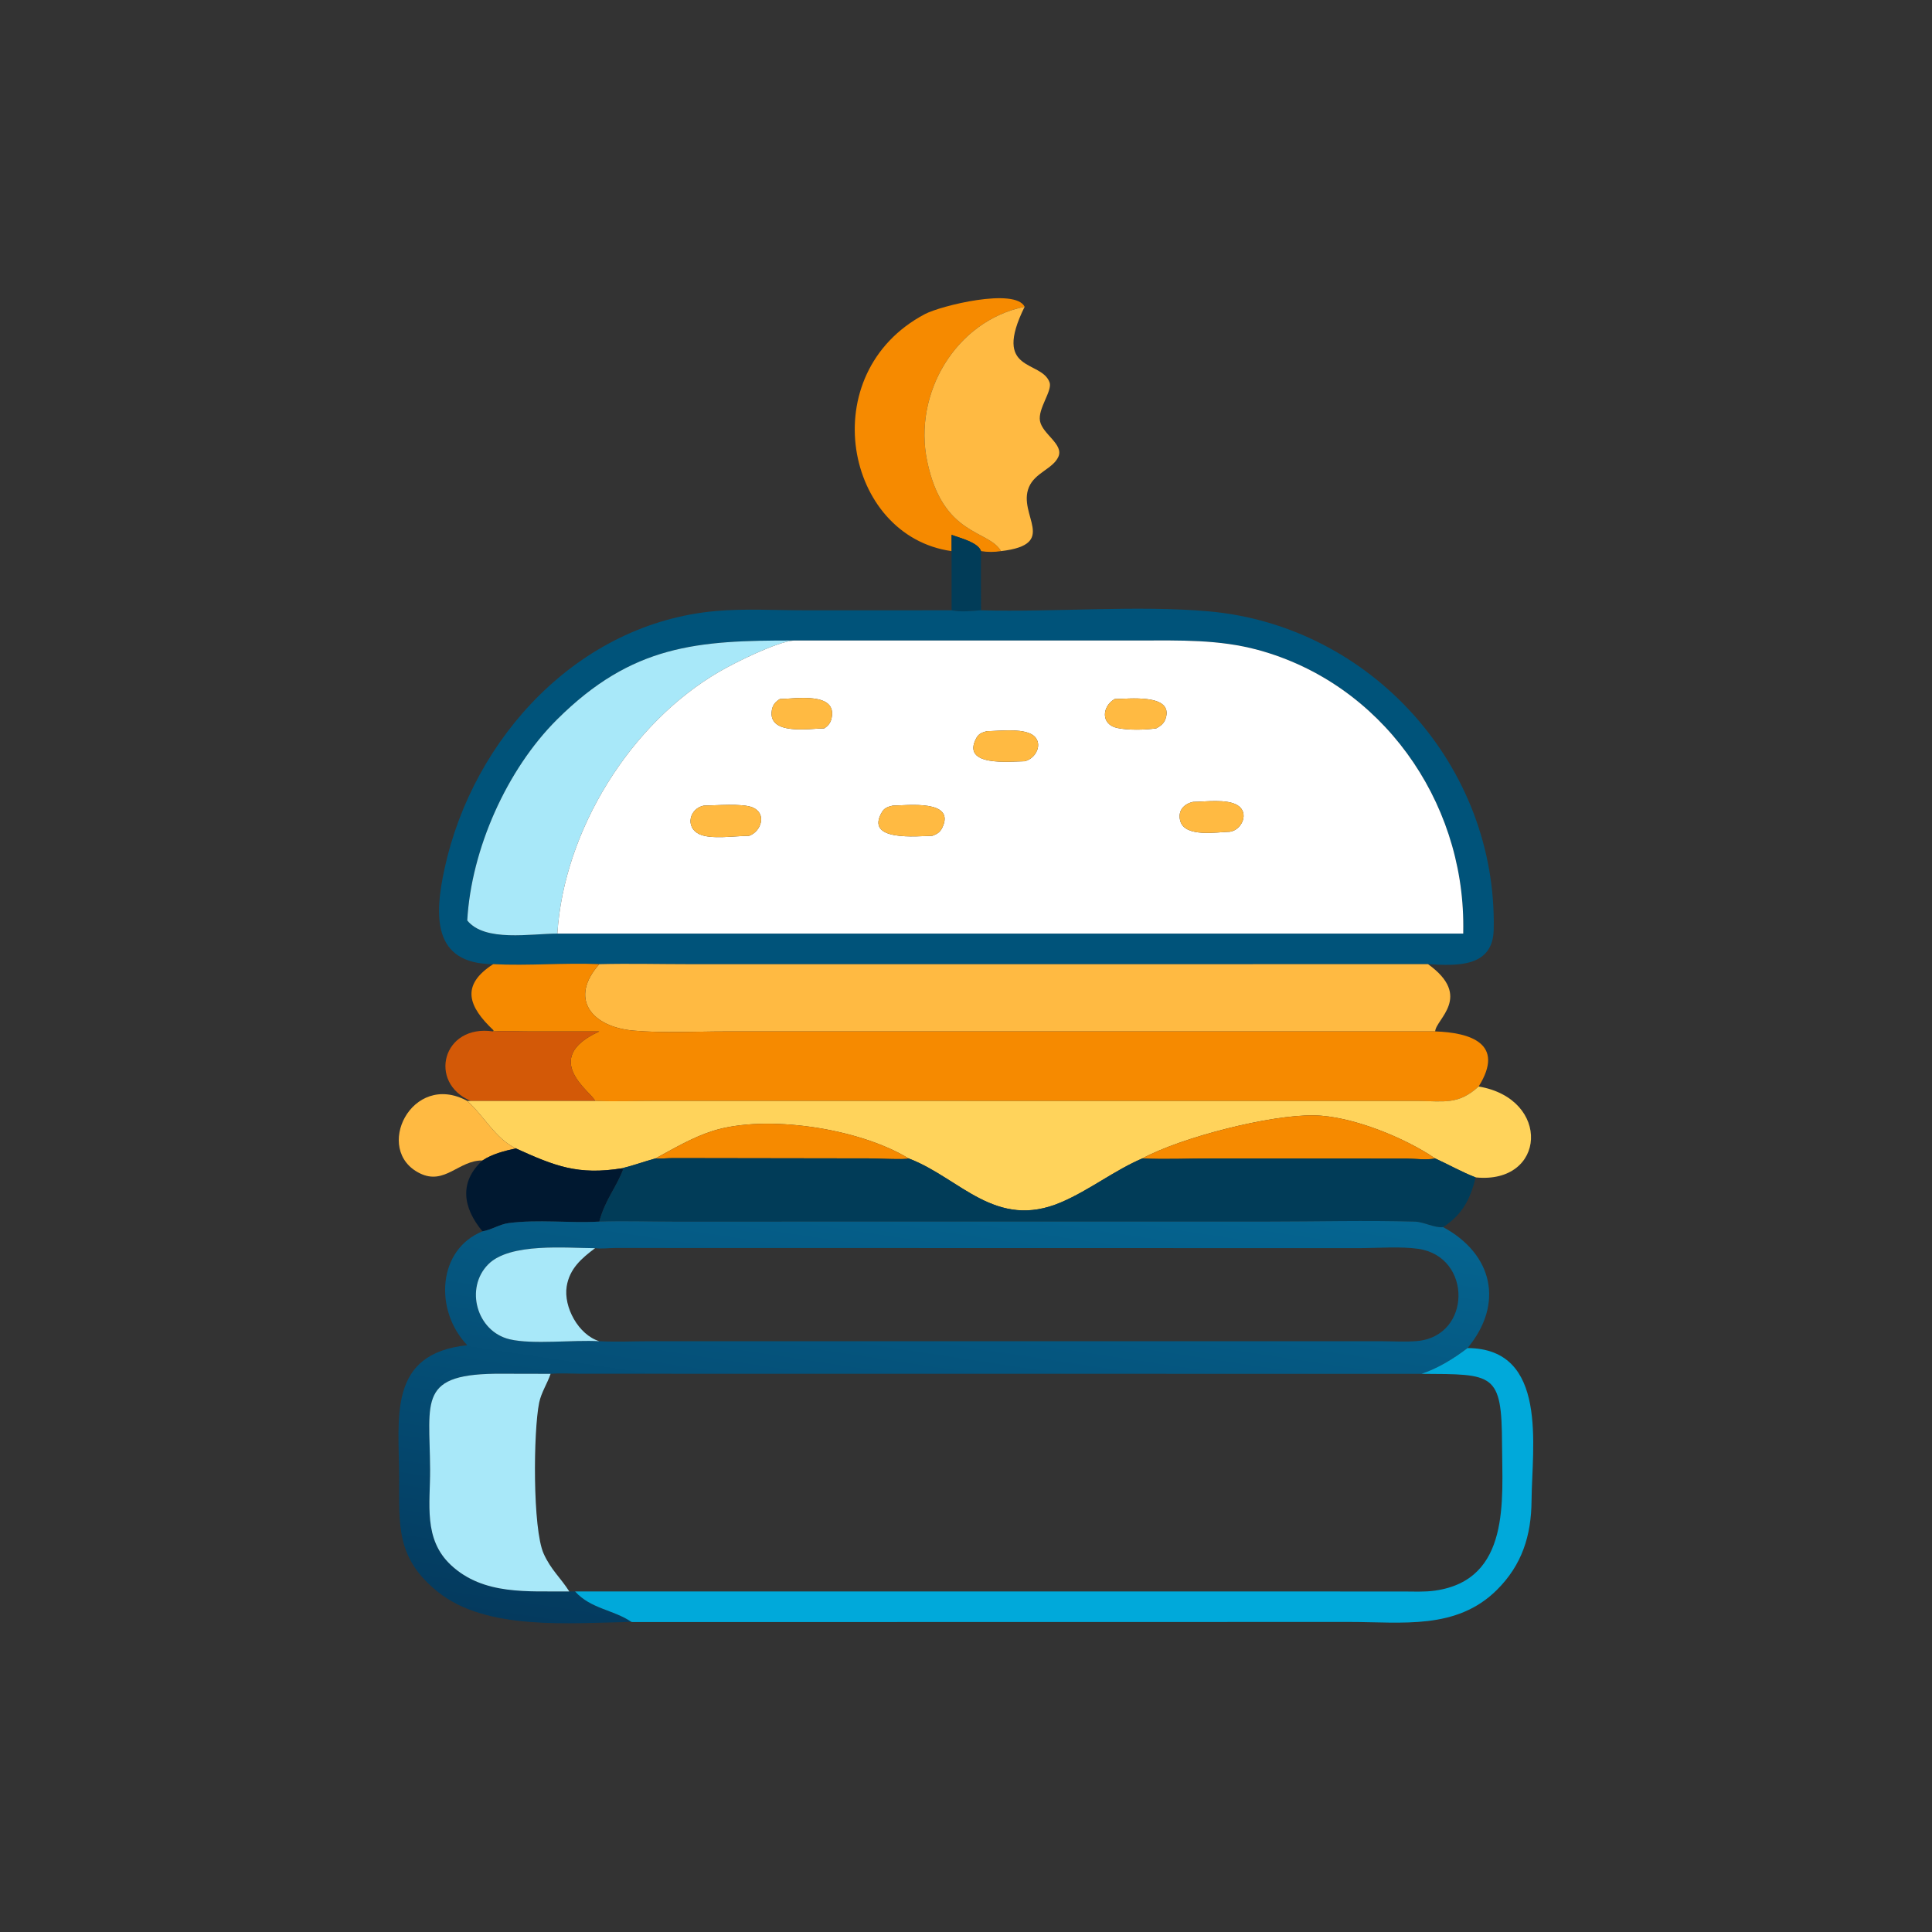 <?xml version="1.0" encoding="utf-8" ?>
<svg xmlns="http://www.w3.org/2000/svg" xmlns:xlink="http://www.w3.org/1999/xlink" width="1024" height="1024">
	<rect width="100%" height="100%" fill="#333333" stroke="none"/>
	<path fill="#F68A00" transform="scale(2 2)" d="M271.542 81.288C253.26 85.027 241.955 104.275 245.717 122.249C249.9 142.236 261.925 140.289 265.284 146.052C263.484 146.324 261.777 146.341 259.982 146.052C259.25 143.706 254.206 142.526 252.181 141.736L252.181 146.052C223.92 142.141 215.398 98.942 245.115 83.235C249.297 81.024 268.993 76.178 271.542 81.288Z"/>
	<path fill="#FFBA42" transform="scale(2 2)" d="M265.284 146.052C261.925 140.289 249.9 142.236 245.717 122.249C241.955 104.275 253.26 85.027 271.542 81.288C262.84 98.893 275.911 95.275 278.142 101.313C278.967 103.544 274.997 108.282 275.61 111.572C276.263 115.083 282.016 117.751 280.457 121.1C278.983 124.267 274.295 125.254 272.681 129.09C269.564 136.501 280.774 144.237 265.284 146.052Z"/>
	<path fill="#013C58" transform="scale(2 2)" d="M252.181 141.736C254.206 142.526 259.25 143.706 259.982 146.052C259.915 151.277 259.968 156.505 259.982 161.73C257.452 161.922 254.677 162.26 252.181 161.73L252.181 146.052L252.181 141.736Z"/>
	<path fill="#00537A" transform="scale(2 2)" d="M130.698 255.514C114.505 255.426 115.107 242.554 117.84 230.062C125.406 195.477 153.288 165.109 189.812 161.918C197.437 161.252 205.341 161.732 213.002 161.734L252.181 161.73C254.677 162.26 257.452 161.922 259.982 161.73C279.338 162.276 301.503 160.337 320.335 162.015C363.386 165.85 396.813 203.114 395.844 246.38C395.619 256.435 386.083 255.956 378.447 255.514L182.74 255.521C174.782 255.521 166.776 255.314 158.825 255.514C149.477 255.109 140.039 255.993 130.698 255.514ZM210.389 169.741C184.851 169.703 167.546 170.837 147.609 190.69C134.316 203.928 124.907 225.003 123.828 243.926C128.461 249.713 140.704 247.407 147.707 247.411L387.772 247.411L387.785 245.497C387.868 211.99 366.058 181.12 333.375 172.238C323.04 169.43 312.646 169.73 302.05 169.734L210.389 169.741Z"/>
	<path fill="#A8E8F9" transform="scale(2 2)" d="M123.828 243.926C124.907 225.003 134.316 203.928 147.609 190.69C167.546 170.837 184.851 169.703 210.389 169.741C205.783 170.095 194.775 175.612 190.82 177.892C167.052 191.596 149.439 220.099 147.707 247.411C140.704 247.407 128.461 249.713 123.828 243.926Z"/>
	<path fill="white" transform="scale(2 2)" d="M210.389 169.741L302.05 169.734C312.646 169.73 323.04 169.43 333.375 172.238C366.058 181.12 387.868 211.99 387.785 245.497L387.772 247.411L147.707 247.411C149.439 220.099 167.052 191.596 190.82 177.892C194.775 175.612 205.783 170.095 210.389 169.741ZM206.66 185.251C205.528 185.986 204.81 186.745 204.564 188.114C203.325 194.988 214.516 193.058 218.452 193.021C219.5 192.308 220.097 191.599 220.375 190.332C221.942 183.202 210.541 185.217 206.66 185.251ZM295.392 185.251C292.028 187.209 291.65 191.981 296.097 192.924C299.04 193.548 303.441 193.447 306.42 193.021C307.588 192.409 308.513 191.675 308.923 190.369C311.02 183.69 298.83 185.247 295.392 185.251ZM261.517 193.77C260.267 194.121 259.394 194.39 258.747 195.586C254.577 203.298 267.826 201.768 271.542 201.737C275.044 200.914 276.836 195.986 272.858 194.342C269.763 193.062 264.897 193.725 261.517 193.77ZM316.16 212.51C313.676 213.071 312.076 214.891 312.771 217.512C313.971 222.046 322.614 220.473 325.937 220.425C329.195 219.918 331.14 215.301 327.912 213.372C325.077 211.678 319.454 212.468 316.16 212.51ZM186.502 213.497C182.697 214.272 181.513 219.242 185.316 221.055C188.444 222.546 194.939 221.489 198.516 221.504C201.796 220.341 203.258 215.531 199.421 213.963C196.686 212.846 189.714 213.46 186.502 213.497ZM236.577 213.497C235.44 213.775 234.429 214.055 233.783 215.12C228.913 223.141 243.18 221.546 247.061 221.504C248.231 221.084 249.088 220.599 249.66 219.448C253.469 211.781 240.309 213.455 236.577 213.497Z"/>
	<path fill="#FFBA42" transform="scale(2 2)" d="M218.452 193.021C214.516 193.058 203.325 194.988 204.564 188.114C204.81 186.745 205.528 185.986 206.66 185.251C210.541 185.217 221.942 183.202 220.375 190.332C220.097 191.599 219.5 192.308 218.452 193.021Z"/>
	<path fill="#FFBA42" transform="scale(2 2)" d="M306.42 193.021C303.441 193.447 299.04 193.548 296.097 192.924C291.65 191.981 292.028 187.209 295.392 185.251C298.83 185.247 311.02 183.69 308.923 190.369C308.513 191.675 307.588 192.409 306.42 193.021Z"/>
	<path fill="#FFBA42" transform="scale(2 2)" d="M271.542 201.737C267.826 201.768 254.577 203.298 258.747 195.586C259.394 194.39 260.267 194.121 261.517 193.77C264.897 193.725 269.763 193.062 272.858 194.342C276.836 195.986 275.044 200.914 271.542 201.737Z"/>
	<path fill="#FFBA42" transform="scale(2 2)" d="M325.937 220.425C322.614 220.473 313.971 222.046 312.771 217.512C312.076 214.891 313.676 213.071 316.16 212.51C319.454 212.468 325.077 211.678 327.912 213.372C331.14 215.301 329.195 219.918 325.937 220.425Z"/>
	<path fill="#FFBA42" transform="scale(2 2)" d="M198.516 221.504C194.939 221.489 188.444 222.546 185.316 221.055C181.513 219.242 182.697 214.272 186.502 213.497C189.714 213.46 196.686 212.846 199.421 213.963C203.258 215.531 201.796 220.341 198.516 221.504Z"/>
	<path fill="#FFBA42" transform="scale(2 2)" d="M247.061 221.504C243.18 221.546 228.913 223.141 233.783 215.12C234.429 214.055 235.44 213.775 236.577 213.497C240.309 213.455 253.469 211.781 249.66 219.448C249.088 220.599 248.231 221.084 247.061 221.504Z"/>
	<path fill="#FFBA42" transform="scale(2 2)" d="M158.825 255.514C166.776 255.314 174.782 255.521 182.74 255.521L378.447 255.514C390.419 264.121 380.44 270.134 380.341 273.337L192.191 273.342C184.183 273.343 175.856 273.82 167.893 273.125C156.64 272.142 150.742 264.535 158.825 255.514Z"/>
	<path fill="#F68A00" transform="scale(2 2)" d="M130.698 255.514C140.039 255.993 149.477 255.109 158.825 255.514C150.742 264.535 156.64 272.142 167.893 273.125C175.856 273.82 184.183 273.343 192.191 273.342L380.341 273.337C389.501 273.63 399.027 276.477 391.857 287.933C386.427 292.902 382.607 291.785 375.706 291.772L173.519 291.76C168.272 291.761 162.948 291.948 157.709 291.757C156.986 289.577 142.889 280.609 158.825 273.337L140.58 273.343C137.287 273.34 133.987 273.157 130.698 273.337L130.8 273.053C124.082 266.725 122.014 261.113 130.698 255.514Z"/>
	<path fill="#D35907" transform="scale(2 2)" d="M124.743 291.757C113.333 286.944 117.259 271.348 130.698 273.337C133.987 273.157 137.287 273.34 140.58 273.343L158.825 273.337C142.889 280.609 156.986 289.577 157.709 291.757L124.743 291.757Z"/>
	<path fill="#FFD35B" transform="scale(2 2)" d="M157.709 291.757C162.948 291.948 168.272 291.761 173.519 291.76L375.706 291.772C382.607 291.785 386.427 292.902 391.857 287.933C411.168 291.181 409.8 313.904 391.071 312.024C387.433 310.63 383.905 308.617 380.341 306.997C372.362 301.552 358.255 295.737 348.218 295.582C336.542 295.403 313.142 301.38 302.721 306.997C295.284 310.187 288.724 315.399 281.234 318.61C263.883 326.048 254.476 312.309 241.14 307.13L240.795 306.997C227.636 298.972 202.956 295.244 188.869 299.715C183.535 301.408 178.601 304.341 173.7 306.997C170.723 307.813 167.804 308.886 164.808 309.615C153.172 311.467 147.088 309.048 136.713 304.339C131.326 301.801 128.171 295.602 123.828 291.757L124.743 291.757L157.709 291.757Z"/>
	<path fill="#FFBA42" transform="scale(2 2)" d="M127.862 307.537C121.566 307.45 117.876 314.168 111.291 310.955C98.763 304.84 109.094 283.738 123.828 291.757C128.171 295.602 131.326 301.801 136.713 304.339C133.709 304.998 130.452 305.808 127.862 307.537Z"/>
	<path fill="#F68A00" transform="scale(2 2)" d="M302.721 306.997C313.142 301.38 336.542 295.403 348.218 295.582C358.255 295.737 372.362 301.552 380.341 306.997C378.103 307.487 375.179 307.06 372.843 307.037L320.94 306.996C314.897 307.002 308.751 307.286 302.721 306.997Z"/>
	<path fill="#F68A00" transform="scale(2 2)" d="M173.7 306.997C178.601 304.341 183.535 301.408 188.869 299.715C202.956 295.244 227.636 298.972 240.795 306.997C240.068 307.386 231.902 306.98 230.259 306.988L178.54 306.907C176.917 306.894 175.324 307.105 173.7 306.997Z"/>
	<path fill="#001830" transform="scale(2 2)" d="M127.862 307.537C130.452 305.808 133.709 304.998 136.713 304.339C147.088 309.048 153.172 311.467 164.808 309.615L165.125 309.954C163.188 314.957 160.391 317.903 158.825 323.732L158.604 323.745C150.735 324.17 142.681 323.111 134.84 324.123C132.397 324.438 130.245 325.928 127.862 326.32C122.725 320.165 121.537 313.302 127.862 307.537Z"/>
	<path fill="#013C58" transform="scale(2 2)" d="M164.808 309.615C167.804 308.886 170.723 307.813 173.7 306.997C175.324 307.105 176.917 306.894 178.54 306.907L230.259 306.988C231.902 306.98 240.068 307.386 240.795 306.997L241.14 307.13C254.476 312.309 263.883 326.048 281.234 318.61C288.724 315.399 295.284 310.187 302.721 306.997C308.751 307.286 314.897 307.002 320.94 306.996L372.843 307.037C375.179 307.06 378.103 307.487 380.341 306.997C383.905 308.617 387.433 310.63 391.071 312.024C389.61 317.868 387.561 321.841 382.453 325.199C380.275 325.5 377.343 323.819 374.995 323.75C361.998 323.369 348.873 323.732 335.866 323.731L178.435 323.743C171.915 323.739 165.336 323.508 158.825 323.732C160.391 317.903 163.188 314.957 165.125 309.954L164.808 309.615Z"/>
	<defs>
		<linearGradient id="gradient_0" gradientUnits="userSpaceOnUse" x1="237.108" y1="444.436" x2="257.969" y2="306.311">
			<stop offset="0" stop-color="#043A5E"/>
			<stop offset="1" stop-color="#056591"/>
		</linearGradient>
	</defs>
	<path fill="url(#gradient_0)" transform="scale(2 2)" d="M158.825 323.732C165.336 323.508 171.915 323.739 178.435 323.743L335.866 323.731C348.873 323.732 361.998 323.369 374.995 323.75C377.343 323.819 380.275 325.5 382.453 325.199C395.606 332.311 398.676 345.495 388.914 357.251C385.236 360.059 381.12 362.587 376.705 364.08L154.004 364.057C151.332 364.046 148.574 363.861 145.914 364.08L133.133 364.053C110.562 363.896 113.88 370.944 113.983 389.405C114.034 398.488 112.128 407.868 119.503 414.758C128.142 422.828 139.998 421.638 150.864 421.747C151.376 421.742 151.887 421.731 152.399 421.747C156.55 426.383 162.619 426.589 167.339 429.826C151.021 430.103 128.979 432.206 116.093 421.908C104.839 412.915 105.809 404.081 105.778 391.469C105.74 375.713 102.63 358.722 123.828 356.496C115.009 347.248 115.946 331.135 127.862 326.32C130.245 325.928 132.397 324.438 134.84 324.123C142.681 323.111 150.735 324.17 158.604 323.745L158.825 323.732ZM157.709 330.782C150.054 330.757 135.144 329.274 129.399 335.049C123.133 341.346 126.312 352.846 135.052 354.921C141.184 356.378 151.99 355.023 158.825 355.44C163.304 355.671 167.924 355.443 172.418 355.443L365.953 355.436C369.109 355.437 372.404 355.674 375.544 355.393C390.031 354.1 390.193 333.041 375.882 330.956C371.179 330.271 364.942 330.767 360.047 330.769L163.04 330.729C161.268 330.731 159.476 330.994 157.709 330.782Z"/>
	<path fill="#A8E8F9" transform="scale(2 2)" d="M158.825 355.44C151.99 355.023 141.184 356.378 135.052 354.921C126.312 352.846 123.133 341.346 129.399 335.049C135.144 329.274 150.054 330.757 157.709 330.782C154.126 333.442 150.935 336.217 150.179 340.901C149.296 346.375 153.308 353.749 158.825 355.44Z"/>
	<path fill="#00A9DA" transform="scale(2 2)" d="M376.705 364.08C381.12 362.587 385.236 360.059 388.914 357.251C410.444 357.366 405.978 383.578 405.876 397.681C405.809 406.948 403.352 414.728 396.683 421.35C385.951 432.008 371.541 429.836 357.767 429.836L168.024 429.866C167.571 429.864 167.747 429.874 167.339 429.826C162.619 426.589 156.55 426.383 152.399 421.747L371.702 421.759C374.528 421.764 377.489 421.93 380.288 421.532C400.386 418.672 398.102 397.43 398.058 382.863C398 363.72 395.871 364.196 376.705 364.08Z"/>
	<path fill="#A8E8F9" transform="scale(2 2)" d="M150.864 421.747C139.998 421.638 128.142 422.828 119.503 414.758C112.128 407.868 114.034 398.488 113.983 389.405C113.88 370.944 110.562 363.896 133.133 364.053L145.914 364.08C145.034 366.678 143.434 369.028 142.882 371.728C141.332 379.31 141.115 405.173 144.081 411.749C146.018 416.043 148.571 418.12 150.864 421.747Z"/>
</svg>
